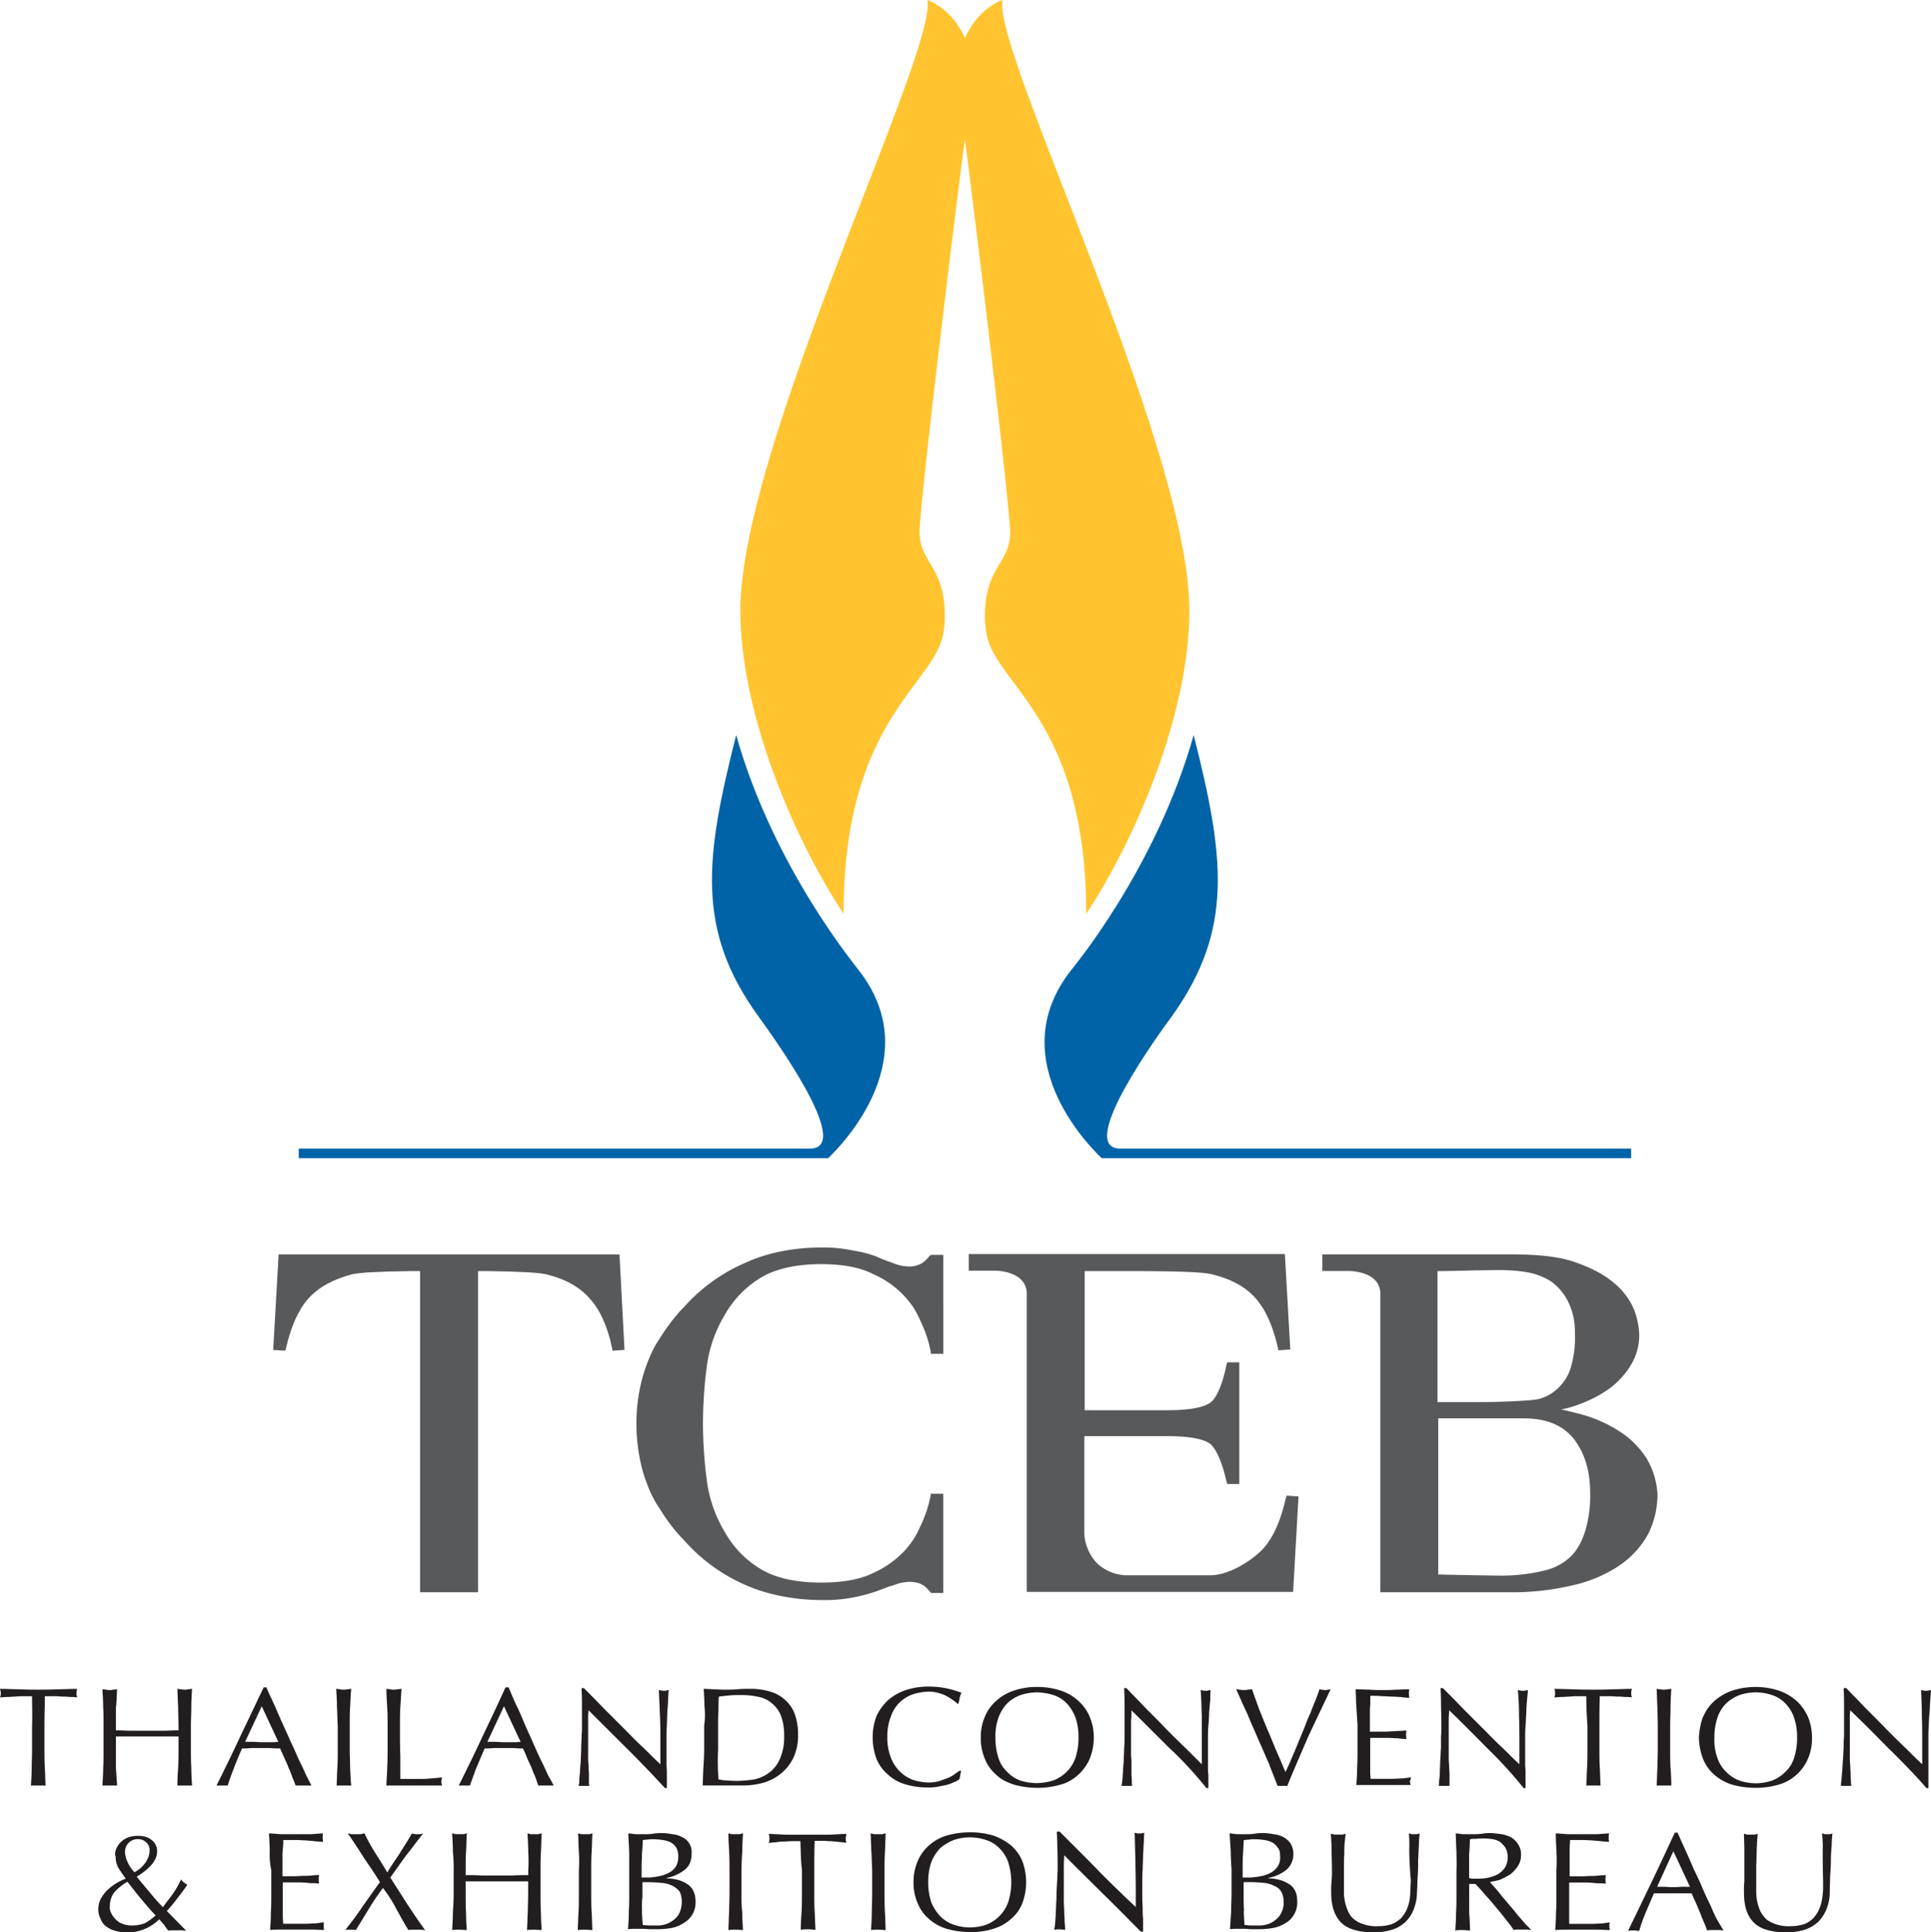 <svg id="Layer_1" data-name="Layer 1" xmlns="http://www.w3.org/2000/svg" viewBox="0 0 843.71 844.21"><defs><style>.cls-1{fill:#58595b;}.cls-2{fill:#0063a7;}.cls-3{fill:#ffc42f;}.cls-4{fill:#221e1f;}</style></defs><path class="cls-1" d="M406.07,548.74a11.9,11.9,0,0,1-3.38,3.21A11.15,11.15,0,0,1,397,553.3a18.89,18.89,0,0,1-6.92-1.52l-1.35-.51a52.64,52.64,0,0,1-5.91-2.36,52,52,0,0,0-9.8-2.53A63,63,0,0,0,358.62,545c-11.14,0-23,2.2-31.91,6.25a76.45,76.45,0,0,0-28,19.93l-.84.84a84,84,0,0,0-9.46,12.49l-.33.51c-1.52,2.2-4.39,6.92-7.1,15.87A75.35,75.35,0,0,0,278.08,622a77,77,0,0,0,2.87,21.1c2.71,9,5.58,13.51,7.1,15.7l.33.51A75.55,75.55,0,0,0,298,672l.84.85a76.33,76.33,0,0,0,28,20.09c9.12,3.88,20.77,6.08,31.91,6.08a65.22,65.22,0,0,0,14.35-1.18,73.25,73.25,0,0,0,10-2.7c2.2-.85,4.06-1.52,5.91-2.2l1.35-.34a18.94,18.94,0,0,1,6.93-1.52c3.21,0,5.23.85,5.74,1.35,1.18.51,2,1.52,3.37,3l.34.51h5.41V652.58h-5.41l-.17,1a54.09,54.09,0,0,1-3.71,11.65c-2.2,4.9-3.38,7.26-6.92,11.48a42.22,42.22,0,0,1-14.36,10.47c-5.74,2.87-13.5,4.22-22.79,4.22-11,0-20.09-2-26.68-6.08a43.3,43.3,0,0,1-15.53-16.21A58.12,58.12,0,0,1,309,648a195.14,195.14,0,0,1-1.85-26.17A193.17,193.17,0,0,1,309,595.68a58.23,58.23,0,0,1,7.6-21.11,44.74,44.74,0,0,1,15.53-16.21c6.59-4.05,15.71-6.08,26.68-6.08,9.29,0,16.89,1.36,22.79,4.39a40.75,40.75,0,0,1,14.36,10.47c3.54,4.06,4.72,6.59,6.92,11.48a51.09,51.09,0,0,1,3.71,11.65l.17,1.19h5.41V548.23h-5.41Z"/><path class="cls-1" d="M719.27,636.88a38.79,38.79,0,0,0-11.82-11.65,59.75,59.75,0,0,0-15.7-7.1c-3.21-.84-6.25-1.68-9.62-2.36a45.07,45.07,0,0,0,8.1-2.36,54.17,54.17,0,0,0,13.17-6.93,35.61,35.61,0,0,0,9.29-10.3,25.1,25.1,0,0,0,3.54-13,33.92,33.92,0,0,0-2.36-11.31,31,31,0,0,0-9-11.65c-4.22-3.55-9.79-6.42-17.22-9-6.59-2.19-15.2-3.21-27.69-3.21H577.78v7.26h11.48c1.35,0,13.34.34,13.85,9.46V695.63H660a113.75,113.75,0,0,0,27.86-3.21A59.53,59.53,0,0,0,708,683.64a39.79,39.79,0,0,0,12.15-13.5,38.56,38.56,0,0,0,4.06-17.22,34.39,34.39,0,0,0-4.9-16M628.1,612.56V555.32c3.2,0,11.81-.16,16.2-.33h3c6.76-.17,13.34-.34,19.93.84a28.44,28.44,0,0,1,10.47,4,24,24,0,0,1,7.59,9.12c1.86,4,2.87,7.6,2.87,14.35a45.86,45.86,0,0,1-1.85,14.18,20.23,20.23,0,0,1-5.58,9,18.83,18.83,0,0,1-8.44,4.73c-3.21.85-19.58,1.35-24.65,1.35Zm66.69,39.85a53.69,53.69,0,0,1-2.2,16.55c-1.52,4.89-3.88,8.94-6.75,11.48a25.09,25.09,0,0,1-12,5.91,77.58,77.58,0,0,1-17.9,2c-3.71,0-22.45-.34-27.52-.5V619.65h37.15c10,0,17,2.87,21.95,8.78,4.89,6.42,7.26,13.85,7.26,24"/><path class="cls-1" d="M208.86,695.63V555.32h4.56c13.67.17,22,.68,25,1.35q12.66,3,19.24,10.64c4.39,4.73,7.77,12,9.8,21.78l.17,1,5.23-.34-2.19-41.71H121.74l-2.37,41.71,5.24.34.33-1c2.2-9.62,5.41-16.88,9.8-21.78s10.8-8.44,19.24-10.64c3-.67,11.15-1.18,25-1.35h4.56V695.63Z"/><path class="cls-1" d="M561.74,654.77c-2.19,9.63-5.4,16.89-9.79,21.78-4.39,4.73-14.52,11.65-23.13,11.65H491.67a19.36,19.36,0,0,1-12.49-5.4,20.4,20.4,0,0,1-5.41-12.66V627.42h36.14c12.49,0,17.39,2,19.24,3.71,2.54,2.54,4.9,7.94,6.76,16.21l.33,1h5.24V595.17h-5.24l-.33,1c-1.69,8.11-3.89,13.68-6.59,16.21-1.85,1.69-6.75,3.72-19.25,3.72H473.94V555.32h6.76c18.06,0,42.54-.16,48.62,1.35,8.44,2,15,5.58,19.25,10.47,4.22,4.73,7.6,12,9.79,21.78l.17,1,5.24-.34-2.37-41.7H423.29v7.26h11.48c1.35,0,13.17.33,13.85,9.45V695.46H565l2.36-41.7-5.23-.34Z"/><path class="cls-2" d="M321.65,321.14c-13.51,53.35-17.73,84.93,9.62,122.75,4.56,6.41,42.55,57.91,22.62,57.91H130.52V506H361.83c1.52-1.52,45.25-41.87,13.17-82.39.17-.17-36.81-43.73-53.35-102.49"/><path class="cls-2" d="M521.56,321.14c13.5,53.35,17.56,84.93-9.46,122.75-4.73,6.41-42.55,57.91-22.62,57.91H712.69V506H481.37c-1.52-1.52-45.42-41.87-13.17-82.39,0-.17,36.81-43.73,53.36-102.49"/><path class="cls-3" d="M421.6,61c3.21,23.81,19.76,159.73,19.76,171.72,0,13.33-11,15-11,36.13a37.26,37.26,0,0,0,1,9.45c5.24,21.78,43.23,37.82,43.23,120.89,19.58-29.21,45.08-85.43,45.08-132.54C519.7,195,433.76,22.62,438,0c0,0-10.64,3.38-16.38,16.72C415.86,3.38,405.22,0,405.22,0c4.22,22.62-81.72,195.18-81.72,266.6,0,47.28,25.5,103.33,45.08,132.54,0-82.9,38-99.11,43.23-120.89a37.26,37.26,0,0,0,1-9.45c0-21.28-11-23-11-36.13-.17-12,16.54-147.91,19.75-171.72"/><path class="cls-4" d="M14,741.05H10.47a27.32,27.32,0,0,0-3.72.17c-1.35,0-2.53.17-3.71.17s-2.2.17-3,.17a8.69,8.69,0,0,0,.34-1.86A11,11,0,0,0,0,737.84c2.87,0,5.74.17,8.44.17,2.7.17,5.57.17,8.44.17s5.74,0,8.45-.17c2.7,0,5.57-.17,8.44-.17a4.31,4.31,0,0,0-.34,1.86,4,4,0,0,0,.34,1.86,19.28,19.28,0,0,0-3.21-.17,24.76,24.76,0,0,0-3.55-.17,28.37,28.37,0,0,0-3.71-.17H19.59c0,4.22-.17,8.44-.17,12.66v10.47c0,2.7,0,5.41.17,8.11.16,2.53.16,5.23.33,7.76H13.51c.17-2.53.34-5.06.34-7.76s.16-5.24.16-8.11v-10.3c.17-4.39,0-8.61,0-12.83"/><path class="cls-4" d="M77.84,745.78c-.17-2.53-.17-5.24-.34-7.94.51,0,1,.17,1.69.17a4.62,4.62,0,0,0,1.52.17,4.68,4.68,0,0,0,1.52-.17c.5,0,1-.17,1.68-.17-.16,2.7-.33,5.41-.33,7.94,0,2.7-.17,5.23-.17,7.93v10.47c0,2.7,0,5.41.17,8.11,0,2.53.17,5.23.33,7.76H77.5c0-2.53.17-5.06.34-7.76s.17-5.24.17-8.11v-5.57H50.65v13.68c.17,2.53.34,5.23.51,7.76H44.74c.17-2.53.34-5.06.34-7.76.17-2.7.17-5.24.17-8.11v-10.3c0-2.7,0-5.4-.17-7.93,0-2.53-.17-5.24-.34-7.94.51,0,1.19.17,1.69.17a4.65,4.65,0,0,0,1.52.17,4.65,4.65,0,0,0,1.52-.17c.51,0,1.18-.17,1.69-.17-.17,2.7-.17,5.41-.51,7.94v10c2.37,0,4.73.17,6.76.17H71.08c2.2,0,4.56-.17,6.93-.17v-2c0-2.7-.17-5.4-.17-8.1"/><path class="cls-4" d="M136.09,780.05h-6.93a32,32,0,0,0-1.35-3.37,27.17,27.17,0,0,0-1.68-4.22c-.51-1.52-1.19-2.87-1.86-4.39s-1.35-3-1.86-4.22a39.39,39.39,0,0,1-4.39-.17h-8.27a29.67,29.67,0,0,1-4,.17c-1.36,3.2-2.71,6.24-3.72,9.11-1.18,2.87-2,5.41-2.53,7.09h-4.9c3.55-7.09,7.09-14.35,10.3-21.27l10.3-21.61h1.18c1,2.36,2.2,4.89,3.55,7.76,1.18,2.71,2.36,5.58,3.71,8.45,1.18,2.7,2.54,5.57,3.72,8.27,1.35,2.7,2.36,5.4,3.54,7.77s2.2,4.56,3,6.41c1,1.86,1.69,3.38,2.2,4.22m-29-19.08h3.54c1.18,0,2.53.17,3.55.17h3.71a28.52,28.52,0,0,0,3.72-.17l-7.26-15.53Z"/><path class="cls-4" d="M147.23,745.78c0-2.53-.17-5.24-.34-7.94.51,0,1.19.17,1.69.17a5.18,5.18,0,0,0,1.69.17,4.65,4.65,0,0,0,1.52-.17c.51,0,1-.17,1.69-.17-.34,2.7-.34,5.41-.51,7.94-.17,2.7-.17,5.23-.17,7.93v10.47c0,2.7.17,5.41.17,8.11.17,2.53.17,5.23.51,7.76h-6.42c.17-2.53.17-5.06.34-7.76s.17-5.24.17-8.11v-10.3c-.17-2.7-.17-5.4-.34-8.1"/><path class="cls-4" d="M169.18,745.78c-.17-2.53-.34-5.24-.34-7.94.68,0,1.18.17,1.69.17a5.18,5.18,0,0,0,1.52.17,5.72,5.72,0,0,0,1.69-.17c.51,0,1-.17,1.69-.17-.17,2.7-.34,5.41-.51,7.94-.17,2.7-.17,5.23-.17,7.93,0,5.24,0,9.63.17,13.34v10.13h9c2.87,0,5.91-.33,9.29-.67a4.69,4.69,0,0,0-.34,1.86,3.29,3.29,0,0,0,.34,1.68H168.84c0-2.53.34-5.06.34-7.76.17-2.7.17-5.24.17-8.11v-10.3c0-2.7,0-5.4-.17-8.1"/><path class="cls-4" d="M242,780.05H235.2c-.34-.84-.68-2-1.18-3.37s-1.19-2.7-1.69-4.22c-.68-1.52-1.35-2.87-2-4.39s-1.18-3-1.86-4.22a35,35,0,0,1-4.22-.17h-8.44a32.28,32.28,0,0,1-4.05.17c-1.35,3.2-2.7,6.24-3.88,9.11-1,2.87-2,5.41-2.54,7.09h-4.89c3.54-7.09,7.09-14.35,10.3-21.27,3.37-7.09,6.75-14.18,10.13-21.61h1.35c1,2.36,2,4.89,3.37,7.76,1.35,2.71,2.54,5.58,3.72,8.45,1.18,2.7,2.53,5.57,3.71,8.27s2.37,5.4,3.55,7.77,2.19,4.56,3,6.41c1.18,1.86,1.86,3.38,2.36,4.22m-29-19.08h3.55c1.18,0,2.36.17,3.54.17h3.72a27.11,27.11,0,0,0,3.71-.17l-7.26-15.53Z"/><path class="cls-4" d="M274.2,764.18l-17.05-17a35.16,35.16,0,0,0-.17,4.56v15.19a36.55,36.55,0,0,0,.17,4.23c0,1.52.17,2.7.17,4v3.21a5.16,5.16,0,0,0,.17,1.85h-4.73a5.78,5.78,0,0,0,.34-2.19c0-1,.16-2.37.33-3.89,0-1.51.17-3.2.34-5.06,0-1.86.17-3.72.17-5.4,0-1.86.17-3.55.17-5.24a44,44,0,0,0,.17-4.56V743.75c0-2.87-.17-5.06-.17-6.24h1c2.7,2.7,5.57,5.57,8.61,8.78l9.12,9.11c3,3,5.74,5.91,8.61,8.45,2.7,2.7,5.07,5.06,7.09,6.92v-8.28c0-4.39,0-8.61-.17-12.66s-.33-7.93-.5-11.48a13.14,13.14,0,0,0,2.36.34,12.46,12.46,0,0,0,2-.34c-.17.84-.17,2.19-.34,4,0,1.86-.17,3.72-.34,5.74,0,2-.17,4.06-.17,5.91-.17,2-.17,3.55-.17,4.73v12.66a36.47,36.47,0,0,1,.17,4.22v5.58h-.84c-5.4-5.91-10.81-11.49-16.38-17.06"/><path class="cls-4" d="M307.8,745.78c0-2.53-.17-5.24-.34-7.94,1.52,0,3.21.17,4.9.17a48.85,48.85,0,0,0,4.9.17,45.49,45.49,0,0,0,4.89-.17,48.85,48.85,0,0,1,4.9-.17,29.72,29.72,0,0,1,10,1.35,16.25,16.25,0,0,1,6.59,4.06,14.68,14.68,0,0,1,3.88,6.41,27,27,0,0,1,1.18,8.44,22.27,22.27,0,0,1-2.36,10.47,20.49,20.49,0,0,1-5.74,6.76,22.14,22.14,0,0,1-7.77,3.71,34.1,34.1,0,0,1-8.11,1H307c.17-2.53.17-5.06.33-7.76.17-2.54.34-5.24.34-8.11v-10.3a32.31,32.31,0,0,0,.17-8.1m6.08,31.57a17.66,17.66,0,0,0,3.71.51,47.2,47.2,0,0,0,4.9.17,55,55,0,0,0,7.26-.68,17.31,17.31,0,0,0,6.42-3,15,15,0,0,0,4.55-5.91,23.69,23.69,0,0,0,1.86-10,25.14,25.14,0,0,0-1.35-8.78,13.1,13.1,0,0,0-3.88-5.4,12.39,12.39,0,0,0-5.74-2.87,34.33,34.33,0,0,0-7.43-.85c-2,0-3.88,0-5.57.17s-3.21.34-4.56.51c-.17,2-.17,4-.17,6.08-.17,2.19-.17,4.39-.17,6.58v10.47a110.09,110.09,0,0,0,.17,13"/><path class="cls-4" d="M416.87,778.53a12.43,12.43,0,0,1-3,1.19c-1.18.33-2.53.5-4.05.84a21.39,21.39,0,0,1-4.73.34,32.91,32.91,0,0,1-9.45-1.35,18.69,18.69,0,0,1-7.6-4.22,17.65,17.65,0,0,1-5.06-6.93,26.82,26.82,0,0,1,0-18.74,23.63,23.63,0,0,1,5.06-6.92,23.22,23.22,0,0,1,7.77-4.39,32,32,0,0,1,10.13-1.52,38.51,38.51,0,0,1,7.93.84,47.37,47.37,0,0,1,6.25,1.86,7.7,7.7,0,0,0-.84,2.37,18,18,0,0,1-.51,2.36l-.34.17a8.83,8.83,0,0,0-1.85-1.52,21.68,21.68,0,0,0-2.87-1.86,15.77,15.77,0,0,0-3.38-1.35,16.85,16.85,0,0,0-4.22-.67,24.92,24.92,0,0,0-7.26,1.18,15.42,15.42,0,0,0-9.63,9.79,23.35,23.35,0,0,0-1.52,8.78,23.66,23.66,0,0,0,1.52,9,16.55,16.55,0,0,0,9.63,9.79,24.05,24.05,0,0,0,7.26,1.18,18.23,18.23,0,0,0,4.39-.67c1.35-.51,2.53-.85,3.71-1.35a13.25,13.25,0,0,0,3-1.69,13.87,13.87,0,0,1,2.36-1.52l.34.17-.67,3.54a8.19,8.19,0,0,1-2.37,1.35"/><path class="cls-4" d="M430.38,749.83a18.84,18.84,0,0,1,5.07-6.92,21.53,21.53,0,0,1,7.76-4.39,30.94,30.94,0,0,1,10-1.52,31.71,31.71,0,0,1,10,1.52,20.26,20.26,0,0,1,7.76,4.39,18.84,18.84,0,0,1,5.07,6.92,22.8,22.8,0,0,1,1.86,9.29,24.24,24.24,0,0,1-1.86,9.45,20.39,20.39,0,0,1-5.07,6.93,18.4,18.4,0,0,1-7.76,4.22,35.72,35.72,0,0,1-10,1.35,37.57,37.57,0,0,1-10-1.35c-3-1-5.74-2.2-7.76-4.22a17.57,17.57,0,0,1-5.07-6.93,23.62,23.62,0,0,1-1.86-9.45,22.8,22.8,0,0,1,1.86-9.29m39.51.51a18,18,0,0,0-3.88-6.25,13.74,13.74,0,0,0-5.74-3.55,25.37,25.37,0,0,0-7.26-1.18,24.22,24.22,0,0,0-7.1,1.18,16.63,16.63,0,0,0-5.74,3.55,17.84,17.84,0,0,0-3.88,6.25,23.46,23.46,0,0,0-1.35,8.78,27.92,27.92,0,0,0,1.35,9,13.94,13.94,0,0,0,3.88,6.07,14.78,14.78,0,0,0,5.74,3.72A24.22,24.22,0,0,0,453,779a25.37,25.37,0,0,0,7.26-1.18,16.15,16.15,0,0,0,5.74-3.72,15.77,15.77,0,0,0,3.88-6.07,27.92,27.92,0,0,0,1.35-9,26,26,0,0,0-1.35-8.78"/><path class="cls-4" d="M511.43,764.18l-17.06-17c0,1.18,0,2.7-.17,4.56v15.19a33.9,33.9,0,0,1,.17,4.23v4c0,1.18.17,2.19.17,3.21a5.16,5.16,0,0,0,.17,1.85H490a14.9,14.9,0,0,0,.34-2.19c.17-1,.17-2.37.34-3.89,0-1.51.17-3.2.34-5.06,0-1.86.16-3.72.16-5.4.17-1.86.17-3.55.17-5.24V743.75c0-2.87-.17-5.06-.17-6.24h1c2.53,2.7,5.4,5.57,8.44,8.78,3,3,6.08,6.07,8.95,9.11,3,3,5.91,5.91,8.61,8.45l6.92,6.92V749.83c-.17-4.05-.17-7.93-.51-11.48a14,14,0,0,0,2.2.34,13.77,13.77,0,0,0,2.19-.34,26.44,26.44,0,0,0-.16,4c-.17,1.86-.34,3.72-.51,5.74,0,2-.17,4.06-.34,5.91-.17,2-.17,3.55-.17,4.73v12.66a33.65,33.65,0,0,0,.17,4.22v5.58h-.84a163.26,163.26,0,0,0-15.7-17.06"/><path class="cls-4" d="M554.82,771.27c-1.52-3.2-3-6.92-4.73-10.63-1.52-3.72-3.38-7.6-4.9-11.48-1.85-3.89-3.54-7.77-5.06-11.15.5,0,1.18.17,1.69.17a5.68,5.68,0,0,0,1.69.17,6.24,6.24,0,0,0,1.68-.17c.68,0,1.19-.17,1.86-.17.85,2.53,2,5.57,3,8.44,1.18,2.87,2.36,5.91,3.71,9.12,1.36,3,2.54,6.08,3.89,9.29,1.35,3,2.7,6.25,4,9.28.84-1.68,1.69-3.54,2.53-5.57s1.86-4.22,2.7-6.41c1-2.37,1.86-4.56,2.87-6.93.85-2.19,1.69-4.55,2.71-6.58.84-2.2,1.52-4,2.36-5.91.68-1.86,1.35-3.55,1.69-4.73a14.87,14.87,0,0,0,2.53.34,15.47,15.47,0,0,0,2.36-.34c-3.37,7.09-6.75,14.19-10,21.11-3,7.09-6.08,14-8.95,21.1h-4.22c-1-2.53-2.19-5.57-3.54-9"/><path class="cls-4" d="M592.64,745.78c-.17-2.53-.17-5.24-.34-7.77,2,0,4.05.17,5.91.17,2,.17,3.88.17,5.91.17,1.86,0,3.88,0,5.91-.17,1.86,0,3.71-.17,5.74-.17a10.26,10.26,0,0,0,0,3.72,23,23,0,0,1-3.71-.34c-1.19,0-2.37-.17-3.72-.17-1.18,0-2.7-.17-4.05-.17a54,54,0,0,0-5.57-.17v3.72a29.67,29.67,0,0,0-.17,4v7.93h5.23a34.32,34.32,0,0,0,4.22-.16c1.35,0,2.37-.17,3.55-.17,1,0,2-.17,3-.17a6.3,6.3,0,0,0-.17,1.86,7.47,7.47,0,0,0,.17,1.85,35.21,35.21,0,0,1-3.89-.33c-1.52,0-3-.17-4.39-.17h-7.59v14.52c0,1.52.17,2.7.17,3.37h9.45c1.52,0,3-.16,4.56-.16,1.35-.17,2.7-.34,3.71-.51-.16.34-.16.67-.33,1a1.85,1.85,0,0,0-.17.85,3.38,3.38,0,0,0,.34,1.52H592.64c.17-2.71.34-5.24.34-7.77.16-2.53.16-5.24.16-7.94V753.55c-.16-2.54-.33-5.24-.5-7.77"/><path class="cls-4" d="M650.21,764.18c-5.57-5.74-11.31-11.48-17.05-17,0,1.18-.17,2.7-.17,4.56v15.19a36.55,36.55,0,0,0,.17,4.23c0,1.52.17,2.7.17,4v5.06H628.6a6.91,6.91,0,0,0,.17-2.19,23.6,23.6,0,0,0,.34-3.89c0-1.51.17-3.2.17-5.06.17-1.86.17-3.72.34-5.4v-5.24c.16-1.69.16-3.21.16-4.56,0-3.88-.16-7.43-.16-10.13,0-2.87-.17-5.06-.17-6.24h1c2.7,2.7,5.57,5.57,8.61,8.78l9.12,9.11c3,3,5.74,5.91,8.61,8.45,2.7,2.7,5.06,5.06,7.09,6.92v-8.28c0-4.39,0-8.61-.17-12.66,0-4.05-.17-7.93-.51-11.48a13.24,13.24,0,0,0,2.37.34,12.21,12.21,0,0,0,2-.34c0,.84-.16,2.19-.33,4s-.34,3.72-.34,5.74c-.17,2-.17,4.06-.34,5.91-.17,2-.17,3.55-.17,4.73v12.66a36.47,36.47,0,0,1,.17,4.22v5.58h-.84a180.73,180.73,0,0,0-15.54-17.06"/><path class="cls-4" d="M693.1,741.05h-3.55a27.11,27.11,0,0,0-3.71.17c-1.18,0-2.53.17-3.71.17s-2.2.17-3,.17a4.05,4.05,0,0,0,.33-1.86,4.42,4.42,0,0,0-.33-1.86c2.87,0,5.74.17,8.44.17,2.7.17,5.57.17,8.61.17,2.87,0,5.57,0,8.44-.17,2.87,0,5.57-.17,8.44-.17a4.42,4.42,0,0,0-.33,1.86,4.05,4.05,0,0,0,.33,1.86,17.19,17.19,0,0,0-3.2-.17,24.9,24.9,0,0,0-3.55-.17,28.37,28.37,0,0,0-3.71-.17H699c-.17,4.22-.17,8.44-.17,12.66v10.47c0,2.7,0,5.41.17,8.11.17,2.53.17,5.23.34,7.76H693.1c.17-2.53.17-5.06.34-7.76s.17-5.24.17-8.11v-10.3c-.34-4.39-.51-8.61-.51-12.83"/><path class="cls-4" d="M724.17,745.78c-.17-2.53-.17-5.24-.34-7.94.51,0,1,.17,1.52.17a6.27,6.27,0,0,0,1.69.17,4.68,4.68,0,0,0,1.52-.17c.5,0,1-.17,1.69-.17-.17,2.7-.34,5.41-.34,7.94,0,2.7-.17,5.23-.17,7.93v10.47c0,2.7,0,5.41.17,8.11.17,2.53.34,5.23.34,7.76h-6.42c.17-2.53.17-5.06.34-7.76,0-2.7.17-5.24.17-8.11v-10.3c0-2.7-.17-5.4-.17-8.1"/><path class="cls-4" d="M744.26,749.83a18.93,18.93,0,0,1,5.06-6.92,23.22,23.22,0,0,1,7.77-4.39,33.39,33.39,0,0,1,19.92,0,23.12,23.12,0,0,1,7.77,4.39,21,21,0,0,1,5.07,6.92,22.8,22.8,0,0,1,1.85,9.29,21.52,21.52,0,0,1-1.85,9.45A19.89,19.89,0,0,1,777,779.72a36.51,36.51,0,0,1-10,1.35,37.57,37.57,0,0,1-10-1.35,20.6,20.6,0,0,1-7.77-4.22,17.65,17.65,0,0,1-5.06-6.93,27,27,0,0,1-1.86-9.45,30.31,30.31,0,0,1,1.86-9.29m39.68.51a15.82,15.82,0,0,0-3.89-6.25,13.62,13.62,0,0,0-5.74-3.55,21.89,21.89,0,0,0-14.18,0,18.39,18.39,0,0,0-5.74,3.55,15.69,15.69,0,0,0-3.88,6.25,27.22,27.22,0,0,0-1.35,8.78,23.69,23.69,0,0,0,1.35,9,15.66,15.66,0,0,0,3.88,6.07,16.15,16.15,0,0,0,5.74,3.72,24.2,24.2,0,0,0,7.09,1.18,23.23,23.23,0,0,0,7.09-1.18,16,16,0,0,0,5.74-3.72,14,14,0,0,0,3.89-6.07,27.92,27.92,0,0,0,1.35-9,26,26,0,0,0-1.35-8.78"/><path class="cls-4" d="M825.47,764.18c-5.57-5.74-11.31-11.48-17.05-17a35.16,35.16,0,0,0-.17,4.56v15.19a36.55,36.55,0,0,0,.17,4.23c0,1.52.17,2.7.17,4a19.34,19.34,0,0,0,.17,3.21,5.16,5.16,0,0,0,.17,1.85h-4.56a13,13,0,0,1,.17-2.19c.16-1,.16-2.37.33-3.89s.17-3.2.34-5.06.17-3.72.34-5.4a52.23,52.23,0,0,1,.17-5.24V743.75c0-2.87-.17-5.06-.17-6.24h1.18c2.53,2.7,5.4,5.57,8.44,8.78,3,3,6.08,6.07,9,9.11,3,3,5.91,5.91,8.61,8.45,2.7,2.7,5.07,5.06,7.09,6.92v-8.28c0-4.39,0-8.61-.16-12.66,0-4.05-.17-7.93-.34-11.48a14,14,0,0,0,2.19.34,17.76,17.76,0,0,0,2.2-.34c-.17.84-.17,2.19-.34,4s-.17,3.72-.34,5.74-.34,4.06-.34,5.91c-.16,2-.16,3.55-.16,4.73v22.46h-.85c-5.06-5.91-10.64-11.49-16.21-17.06"/><path class="cls-4" d="M50.82,807.58a10.87,10.87,0,0,1,2-2.87,10.22,10.22,0,0,1,3.21-2,14.39,14.39,0,0,1,4-.68c2.53,0,4.73.51,6.25,1.86a5.9,5.9,0,0,1,2.36,5.07,7.61,7.61,0,0,1-.85,3.37,12.54,12.54,0,0,1-2.19,3,19.77,19.77,0,0,1-2.87,2.53,23.58,23.58,0,0,1-3,2c1.86,2.36,3.88,4.73,5.74,6.92a71.52,71.52,0,0,0,5.74,6.42c1.52-2.2,3-4,4.39-5.91a46.5,46.5,0,0,0,3.55-6.25,4.27,4.27,0,0,0,1.18,1.35,11.77,11.77,0,0,0,1.52,1c-1.35,2-2.7,3.88-4.22,5.74a66,66,0,0,1-4.73,5.74l8.44,8.61c-.67,0-1.35-.17-2-.17H75.47a6.83,6.83,0,0,0-1.85.17,11.84,11.84,0,0,1-1.52-2c-.68-1-1.69-2-2.54-3a19.3,19.3,0,0,1-6.24,4.22,18.94,18.94,0,0,1-7.94,1.52,14.87,14.87,0,0,1-4.9-.67,11,11,0,0,1-4-1.86,7.17,7.17,0,0,1-2.53-3.38,9.28,9.28,0,0,1-1-4.39,9.93,9.93,0,0,1,.84-3.88,16.31,16.31,0,0,1,2.53-3.71,23.92,23.92,0,0,1,3.89-3.21,24.71,24.71,0,0,1,4.72-2.37c-1.18-1.68-2.36-3.37-3.2-4.72a9.76,9.76,0,0,1-1.19-4.73,4.69,4.69,0,0,1,.34-3.71m-2.19,28.36a8.05,8.05,0,0,0,2,2.7,7.09,7.09,0,0,0,3,1.86,9.35,9.35,0,0,0,3.89.68,15.07,15.07,0,0,0,5.74-1A24.76,24.76,0,0,0,68,836.79c-2.36-2.37-4.39-4.9-6.41-7.27s-3.89-4.89-5.91-7.42A22.83,22.83,0,0,0,50,826.65a9.74,9.74,0,0,0-2,6.08,5,5,0,0,0,.68,3.21M64,805a5.08,5.08,0,0,0-3.88-1.52,5.59,5.59,0,0,0-4,1.69,6,6,0,0,0-1.52,4,12.09,12.09,0,0,0,1.18,4.39,14.6,14.6,0,0,0,3,4.39,14,14,0,0,0,4.89-4.39,9.37,9.37,0,0,0,1.69-5.06A4.35,4.35,0,0,0,64,805"/><path class="cls-4" d="M117.85,808.93c0-2.54-.17-5.24-.34-7.94,2,0,4.06.34,5.91.34h11.82c2,0,3.89-.34,5.91-.34a7.55,7.55,0,0,0-.17,1.86c0,.5.17,1.18.17,1.85-1.35-.16-2.7-.16-3.88-.33s-2.36-.17-3.72-.34c-1.35,0-2.7-.17-4.22-.17h-5.57a26.11,26.11,0,0,1-.17,3.72,29.67,29.67,0,0,0-.17,4v8.1h5.24c1.52,0,3-.17,4.22-.17a23.74,23.74,0,0,0,3.55-.17,20.34,20.34,0,0,1,3-.16,7.24,7.24,0,0,0-.16,1.85,7.32,7.32,0,0,0,.16,1.86,27.14,27.14,0,0,0-3.88-.17,41.14,41.14,0,0,0-4.56-.34h-7.43v14.69c0,1.52.17,2.7.17,3.38h9.46c1.69,0,3-.17,4.56-.17,1.52-.17,2.7-.34,3.71-.51v1.86a4.16,4.16,0,0,0,.17,1.52c-2,0-3.88-.17-5.91-.17H123.93c-2,0-3.88,0-5.91.17.17-2.53.34-5.23.34-7.77.17-2.7.17-5.23.17-7.93V817a32.63,32.63,0,0,1-.68-8.1"/><path class="cls-4" d="M174.58,809.77c1.69-2.7,3.55-5.57,5.41-8.78a6.92,6.92,0,0,0,2.53.34,6.54,6.54,0,0,0,2.36-.34c-2.53,3.21-4.89,6.42-7.43,9.62-2.36,3.21-4.55,6.42-6.92,9.63,2.53,4,5.07,7.93,7.43,11.65,2.53,3.88,5.07,7.6,7.77,11.31-.68,0-1.18-.17-1.69-.17h-3.72a6.83,6.83,0,0,0-1.85.17c-1.86-2.87-3.55-6.08-5.24-9.12a61.29,61.29,0,0,0-5.91-9.28c-2.19,3-4.39,6.08-6.24,9.28l-5.58,9.12c-.33,0-.84-.17-1.35-.17H152a2.82,2.82,0,0,0-1.18.17c2.7-3.38,5.23-6.75,7.59-10.3,2.54-3.54,4.9-6.92,7.6-10.64-2.19-3.54-4.56-7.09-6.92-10.46-2.2-3.55-4.56-7.09-7.09-10.81.67,0,1.18.34,1.86.34h3.54c.51,0,1.18-.34,1.86-.34a78.34,78.34,0,0,0,4.56,8.27c1.69,2.71,3.54,5.58,5.4,8.78,1.69-2.87,3.55-5.57,5.4-8.27"/><path class="cls-4" d="M230.81,809.1c0-2.71-.17-5.24-.34-8.11.51,0,1,.34,1.52.34h3c.51,0,1-.34,1.69-.34-.17,2.87-.17,5.4-.34,8.11s-.17,5.23-.17,7.93V827.5c0,2.7,0,5.4.17,7.93,0,2.54.17,5.24.34,7.77-1,0-2-.17-3.21-.17a20.32,20.32,0,0,0-3.21.17c.17-2.53.17-5.06.34-7.77,0-2.53.17-5.23.17-7.93v-5.57H203.46v5.57c0,2.7,0,5.4.16,7.93,0,2.54.17,5.24.34,7.77-1,0-2-.17-3.21-.17a20.2,20.2,0,0,0-3.2.17c.16-2.53.33-5.06.33-7.77.17-2.53.34-5.23.34-7.93V817a61.89,61.89,0,0,0-.34-7.93c0-2.71-.17-5.24-.33-8.11.67,0,1,.34,1.68.34h3.21c.51,0,1.18-.34,1.52-.34-.17,2.87-.17,5.4-.34,8.11s-.16,5.23-.16,7.93v2.2c2.19,0,4.72,0,6.92.16h13.67c2.2-.16,4.39-.16,6.76-.16V817a61.72,61.72,0,0,0,0-7.93"/><path class="cls-4" d="M252.93,809.1c-.17-2.71-.17-5.24-.34-8.11.51,0,1.18.34,1.52.34h3.21c.5,0,1-.34,1.52-.34-.17,2.87-.17,5.4-.34,8.11s-.17,5.23-.17,7.93V827.5c0,2.7,0,5.4.17,7.93s.17,5.24.34,7.77c-.85,0-2-.17-3.21-.17a19.28,19.28,0,0,0-3.21.17c.17-2.53.17-5.06.34-7.77.17-2.53.17-5.23.17-7.93V817a61.72,61.72,0,0,0,0-7.93"/><path class="cls-4" d="M274.88,808.93c0-2.54-.34-5.24-.34-7.94,1.18,0,2.36.34,3.54.34h3.38a24.9,24.9,0,0,0,3.55-.17,24.94,24.94,0,0,1,3.54-.34,26.09,26.09,0,0,1,5.24.51,11.17,11.17,0,0,1,4.39,1.35,6.82,6.82,0,0,1,3,2.7,7.11,7.11,0,0,1,1,4.39c0,3-.85,5.4-3,7.09a18.17,18.17,0,0,1-7.94,3.55v.17c3.89.16,6.93,1,9.29,2.7,2.2,1.52,3.38,4.05,3.38,7.6a10.43,10.43,0,0,1-1.52,5.74,10.79,10.79,0,0,1-4,3.71,14.22,14.22,0,0,1-5.24,2,33.72,33.72,0,0,1-5.74.5h-3.21c-1,0-2.19-.17-3.21-.17h-3.37a21.35,21.35,0,0,0-3.21.17c.17-2.53.34-5.23.34-7.76.17-2.7.17-5.24.17-7.94V808.93m13.5,10.63a14.19,14.19,0,0,0,4.06-1.52,7.38,7.38,0,0,0,2.87-2.7,8.26,8.26,0,0,0,1-4.22,7.84,7.84,0,0,0-.84-3.88,6.76,6.76,0,0,0-2.54-2.37,11.37,11.37,0,0,0-3.37-1,27.74,27.74,0,0,0-3.89-.34,14.5,14.5,0,0,0-2.87.17c-.84,0-1.52.17-2,.17,0,1.86-.17,3.88-.34,5.91,0,1.86-.17,3.71-.17,5.74v4.73h3.54a36.69,36.69,0,0,0,4.56-.68m-7.93,15.2c0,2,.17,4.22.34,6.25.84,0,1.85.17,2.87.17h3.54a11.27,11.27,0,0,0,4.05-.68,13.56,13.56,0,0,0,3.38-2,7.88,7.88,0,0,0,2.36-3.2,12,12,0,0,0,.85-4.39,11.21,11.21,0,0,0-.85-4.39,9,9,0,0,0-3-2.54,12.22,12.22,0,0,0-4.56-1.35c-1.86-.17-3.72-.34-5.91-.34h-2.87v6.25a38.4,38.4,0,0,0-.17,6.25"/><path class="cls-4" d="M318.61,809.1c-.17-2.71-.34-5.24-.34-8.11.51,0,1.18.34,1.69.34h3c.5,0,1-.34,1.68-.34-.16,2.87-.33,5.4-.33,8.11-.17,2.7-.34,5.23-.34,7.93V827.5a60.58,60.58,0,0,0,.34,7.93c0,2.54.17,5.24.33,7.77-1,0-2-.17-3.2-.17a19.22,19.22,0,0,0-3.21.17c.17-2.53.17-5.06.34-7.77,0-2.53.17-5.23.17-7.93V817c0-2.7,0-5.23-.17-7.93"/><path class="cls-4" d="M349.67,804.37h-3.54c-1.18,0-2.53.17-3.72.17a26.48,26.48,0,0,0-3.54.33,15,15,0,0,0-3,.34,8.37,8.37,0,0,0,.34-2,5.41,5.41,0,0,0-.34-2c2.87,0,5.74.34,8.44.34h17.05c2.87,0,5.58-.34,8.45-.34a16.56,16.56,0,0,1-.34,2,8.61,8.61,0,0,0,.34,1.85,261.91,261.91,0,0,0-6.59-.67c-1.35,0-2.53-.17-3.71-.17h-3.55c-.17,4.22-.17,8.44-.17,12.66v10.47c0,2.7,0,5.4.17,7.94s.17,5.23.34,7.76c-1,0-2-.17-3.21-.17a19.34,19.34,0,0,0-3.21.17c0-2.53.17-5.06.34-7.76.17-2.54.17-5.24.17-7.94V816.86c-.51-4.05-.51-8.27-.68-12.49"/><path class="cls-4" d="M380.74,809.1c-.17-2.71-.17-5.24-.34-8.11.51,0,1.18.34,1.69.34h3.21c.51,0,1-.34,1.69-.34-.17,2.87-.17,5.4-.34,8.11s-.17,5.23-.17,7.93V827.5c0,2.7,0,5.4.17,7.93s.17,5.24.34,7.77c-1,0-2-.17-3.21-.17a20.32,20.32,0,0,0-3.21.17c.17-2.53.34-5.06.34-7.77,0-2.53.17-5.23.17-7.93V817c-.17-2.7-.17-5.23-.34-7.93"/><path class="cls-4" d="M401,813a18.76,18.76,0,0,1,5.07-6.92,20.18,20.18,0,0,1,7.76-4.23,37.59,37.59,0,0,1,10-1.35,36.62,36.62,0,0,1,10,1.35,26.32,26.32,0,0,1,7.76,4.23,18.76,18.76,0,0,1,5.07,6.92,26.35,26.35,0,0,1,0,18.57,17.47,17.47,0,0,1-5.07,6.92,20.21,20.21,0,0,1-7.76,4.22,30.75,30.75,0,0,1-10,1.36,37.18,37.18,0,0,1-10-1.36,20.21,20.21,0,0,1-7.76-4.22,17.47,17.47,0,0,1-5.07-6.92,22.22,22.22,0,0,1-1.86-9.29A23.39,23.39,0,0,1,401,813m39.51.5a15.66,15.66,0,0,0-3.88-6.07,13.74,13.74,0,0,0-5.74-3.55,21.92,21.92,0,0,0-14.19,0,21.43,21.43,0,0,0-5.91,3.55,19.92,19.92,0,0,0-3.88,6.07,26.82,26.82,0,0,0-1.35,8.78,27.5,27.5,0,0,0,1.35,8.78,19.86,19.86,0,0,0,3.88,6.08,15.42,15.42,0,0,0,5.91,3.72,21.92,21.92,0,0,0,14.19,0,16.15,16.15,0,0,0,5.74-3.72,17,17,0,0,0,3.88-6.08,29.23,29.23,0,0,0,0-17.56"/><path class="cls-4" d="M482.05,827.5c-5.74-5.74-11.48-11.31-17.06-17,0,1.18-.17,2.7-.17,4.55v14.86a35,35,0,0,0,.17,4.22,28.52,28.52,0,0,0,.17,3.89,18.33,18.33,0,0,0,.17,3.21c0,1,0,1.68.17,1.85-.68,0-1.52-.17-2.36-.17a12.77,12.77,0,0,0-2.54.17,20.33,20.33,0,0,0,.34-2.19c.17-1.18.17-2.54.34-4.05,0-1.52.17-3.21.17-5.07.17-1.86.17-3.55.17-5.23.17-1.86.17-3.72.33-5.41,0-1.69.17-3.21.17-4.56,0-3.88,0-7.26-.17-10.13,0-2.87-.16-4.89-.16-6.24H463l8.61,8.61c3,3,6.08,6.08,8.95,9.11,3,3,5.91,5.91,8.61,8.45,2.7,2.7,5.06,4.89,7.09,6.75V824.8c0-4.39-.17-8.44-.17-12.67-.17-4-.17-7.93-.34-11.48a5,5,0,0,0,2,.34,5.31,5.31,0,0,0,2.19-.34c0,1-.17,2.37-.17,4.22-.16,1.86-.16,3.72-.33,5.74,0,2-.17,4.06-.17,6.08-.17,1.86-.17,3.55-.17,4.73v8.1c0,1.52.17,3,.17,4.56a33.65,33.65,0,0,0,.17,4.22v5.58h-1c-5.23-5.24-10.63-10.81-16.37-16.38"/><path class="cls-4" d="M537.76,808.93l-.5-7.94c1.18,0,2.36.34,3.54.34h3.55a22.58,22.58,0,0,0,3.38-.17,27.55,27.55,0,0,1,3.54-.34,24.9,24.9,0,0,1,5.24.51,11.22,11.22,0,0,1,4.39,1.35,9.29,9.29,0,0,1,3,2.7,8.47,8.47,0,0,1,1.18,4.39,8.74,8.74,0,0,1-3,7.09,17.31,17.31,0,0,1-7.94,3.55v.17c3.89.16,6.92,1,9.29,2.7,2.36,1.52,3.38,4.05,3.38,7.6a10.43,10.43,0,0,1-1.52,5.74,10.27,10.27,0,0,1-3.89,3.71,15,15,0,0,1-5.4,2,33.72,33.72,0,0,1-5.74.5h-3.21c-1,0-2.19-.17-3.21-.17h-3.21a20.2,20.2,0,0,0-3.2.17c.17-2.53.33-5.23.5-7.76,0-2.7.17-5.24.17-7.94V816.69c-.17-2.36-.34-5.06-.34-7.76m13.68,10.63a14,14,0,0,0,4-1.52,8.67,8.67,0,0,0,2.87-2.7,6.8,6.8,0,0,0,1-4.22c0-1.69-.17-3-1-3.88a6.74,6.74,0,0,0-2.53-2.37,11.35,11.35,0,0,0-3.38-1,27.46,27.46,0,0,0-3.88-.34,14.45,14.45,0,0,0-2.87.17c-.84,0-1.52.17-2.19.17-.17,1.86-.17,3.88-.34,5.91-.17,1.86-.17,3.71-.17,5.74v4.73h3.54a37.88,37.88,0,0,0,4.9-.68m-7.93,15.2c0,2,.16,4.22.33,6.25.85,0,1.86.17,2.87.17h3.55a10.81,10.81,0,0,0,7.43-2.71,7.88,7.88,0,0,0,2.36-3.2,9.28,9.28,0,0,0,.85-4.39,8.82,8.82,0,0,0-1-4.39,5.83,5.83,0,0,0-3-2.54,11.26,11.26,0,0,0-4.55-1.35,58.68,58.68,0,0,0-5.91-.34h-3v6.25c0,2,0,4.22.17,6.25"/><path class="cls-4" d="M615.77,807.58a63.56,63.56,0,0,0-.17-6.59c.51,0,1,.34,1.35.34h1.35a5,5,0,0,0,2-.34,45.13,45.13,0,0,0-.34,5.23c-.17,2-.17,4.06-.34,6.25,0,2.37,0,4.73-.17,7.09s-.16,4.73-.33,7.09a19.88,19.88,0,0,1-1.35,7.26,14.67,14.67,0,0,1-9.46,9.12,27.85,27.85,0,0,1-7.93,1.18c-6.59,0-11.32-1.35-14.36-4.22-2.87-2.87-4.39-7.26-4.39-13.17a45.56,45.56,0,0,1,.17-5.06,40.89,40.89,0,0,0,.17-4.56c0-3.55-.17-6.59-.17-9.12,0-2.7-.17-4.89-.34-6.92.68,0,1.19.34,1.86.34h3.21c.34,0,.84-.34,1.35-.34,0,1-.17,2.19-.34,3.71a44.11,44.11,0,0,0-.17,5.07c-.16,1.69-.16,3.71-.16,5.91v10.8a18.28,18.28,0,0,0,.5,4.39,19.35,19.35,0,0,0,1.35,4.06,9.3,9.3,0,0,0,2.54,3.37,12.31,12.31,0,0,0,4.22,2.2,16.6,16.6,0,0,0,6.07.84,20.14,20.14,0,0,0,6.08-.84,14.09,14.09,0,0,0,4.06-2.53,14.8,14.8,0,0,0,2.53-3.72,19.31,19.31,0,0,0,1.35-4.39,41.32,41.32,0,0,0,.34-4.39c0-1.52.17-3,.17-4.22-.51-6.25-.68-10.64-.68-13.84"/><path class="cls-4" d="M636.37,809.1c-.17-2.71-.17-5.24-.34-8.11,1.18,0,2.53.34,3.72.34h3.54a28.37,28.37,0,0,0,3.88-.17,25.31,25.31,0,0,1,3.72-.34,49.58,49.58,0,0,1,5.23.51,14.78,14.78,0,0,1,4.39,1.52,9.64,9.64,0,0,1,2.87,3,7.6,7.6,0,0,1,1.19,4.56,8.22,8.22,0,0,1-1.52,5.06,13.69,13.69,0,0,1-3.38,3.55c-1.35.84-2.87,1.52-4.22,2.19-1.69.51-3,.68-4.39,1a22.46,22.46,0,0,0,2.19,2.54c1,1.18,2,2.36,3,3.71,1.18,1.35,2.37,2.7,3.55,4.22,1.35,1.35,2.36,2.87,3.54,4.22s2.2,2.54,3.21,3.72l2.53,2.53c-.67,0-1.35-.17-2-.17h-3.72a8.12,8.12,0,0,0-2,.17,44.2,44.2,0,0,0-2.87-3.88c-1.35-1.69-2.7-3.55-4.39-5.41-1.52-2-3.21-3.88-4.9-5.74q-2.54-3-4.56-5.06h-2.7V835.6c.17,2.54.34,5.24.34,7.77-1,0-2-.17-3.21-.17a19.34,19.34,0,0,0-3.21.17c.17-2.53.34-5.07.34-7.77.17-2.53.17-5.23.17-7.93V817.2c.17-2.87,0-5.4,0-8.1m7.6,11.65h2.36a19,19,0,0,0,4.22-.51,14.62,14.62,0,0,0,4.05-1.52,9.76,9.76,0,0,0,3-2.87,9,9,0,0,0,.17-8.61,11.31,11.31,0,0,0-2.36-2.54,8.44,8.44,0,0,0-3.21-1.18,24.93,24.93,0,0,0-3.55-.33,27.56,27.56,0,0,0-3.88.16,11.07,11.07,0,0,0-2.53.17c0,2.2-.17,4.39-.34,6.76v10.13a3.64,3.64,0,0,0,2,.34"/><path class="cls-4" d="M680.1,808.93c-.17-2.54-.34-5.24-.34-7.94,2,0,3.88.34,5.91.34h11.48c2,0,3.89-.34,5.91-.34a7.55,7.55,0,0,0-.17,1.86,7.47,7.47,0,0,0,.17,1.85c-1.35-.16-2.7-.16-3.71-.33-1.18-.17-2.37-.17-3.72-.34-1.18,0-2.7-.17-4.22-.17H686c0,1.35-.17,2.53-.17,3.72v12.15h5.23c1.52,0,2.87-.17,4.06-.17a22.42,22.42,0,0,0,3.54-.17,19.36,19.36,0,0,1,3-.16,6.83,6.83,0,0,0-.17,1.85,6.9,6.9,0,0,0,.17,1.86,29.67,29.67,0,0,0-4.05-.17,41.14,41.14,0,0,0-4.56-.34h-7.43V840.5h9.62c1.69,0,3-.17,4.56-.17,1.35-.17,2.71-.34,3.55-.51a7.36,7.36,0,0,0-.17.85v1c0,.68.17,1,.17,1.52-1.86,0-3.88-.17-5.74-.17h-12c-2,0-4,0-6.08.17.17-2.53.34-5.23.34-7.77.17-2.7.17-5.23.17-7.93V817a64.39,64.39,0,0,0,0-8.1"/><path class="cls-4" d="M753,843.37c-.51,0-1.18-.17-1.86-.17h-3.37a6.86,6.86,0,0,0-1.86.17c-.34-.84-.68-2-1.35-3.38-.51-1.35-1.18-2.7-1.69-4.22-.68-1.52-1.18-2.87-1.86-4.39s-1.35-2.87-1.86-4.22H722.65c-1.35,3.21-2.7,6.25-3.89,9.12a64.8,64.8,0,0,0-2.53,7.26c-.67,0-1.52-.17-2.36-.17a12.62,12.62,0,0,0-2.53.17c3.54-7.26,6.92-14.35,10.29-21.28,3.38-7.09,6.76-14.35,10.14-21.61H733c1,2.37,2.19,4.9,3.37,7.6,1.35,2.87,2.54,5.57,3.72,8.44,1.35,2.7,2.7,5.57,3.88,8.45,1.18,2.7,2.37,5.23,3.55,7.59a55.88,55.88,0,0,0,3,6.42c1.18,1.86,1.85,3.21,2.53,4.22m-29-19.08h3.54a37.15,37.15,0,0,0,7.1,0h3.71l-7.26-15.53Z"/><path class="cls-4" d="M796.43,807.58a52.29,52.29,0,0,0-.34-6.59c.51,0,1,.34,1.35.34h1.36a3.91,3.91,0,0,0,1.85-.34,45.32,45.32,0,0,0-.33,5.23c-.17,2-.34,4.06-.34,6.25,0,2.37-.17,4.73-.34,7.09,0,2.37-.17,4.73-.17,7.09a19.88,19.88,0,0,1-1.35,7.26,18.27,18.27,0,0,1-3.55,5.58,17,17,0,0,1-5.91,3.54,27.8,27.8,0,0,1-7.93,1.18c-6.59,0-11.48-1.35-14.35-4.22-3-2.87-4.39-7.26-4.39-13.17a45.56,45.56,0,0,1,.17-5.06V808.08c0-2.7-.17-4.89-.17-6.92.5,0,1,.34,1.69.34h3c.5,0,1-.34,1.35-.34-.17,1-.17,2.19-.34,3.71,0,1.35-.17,3-.17,5.07,0,1.69-.17,3.71-.17,5.91v10.8a21.22,21.22,0,0,0,1.86,8.45,15.9,15.9,0,0,0,2.53,3.37,14.12,14.12,0,0,0,4.22,2.2,16.69,16.69,0,0,0,6.08.84,21,21,0,0,0,6.08-.84,12,12,0,0,0,4.05-2.53,14.54,14.54,0,0,0,2.53-3.72,18.36,18.36,0,0,0,1.35-4.39,43.61,43.61,0,0,0,.51-4.39v-4.22c-.17-6.25-.17-10.64-.17-13.84"/></svg>